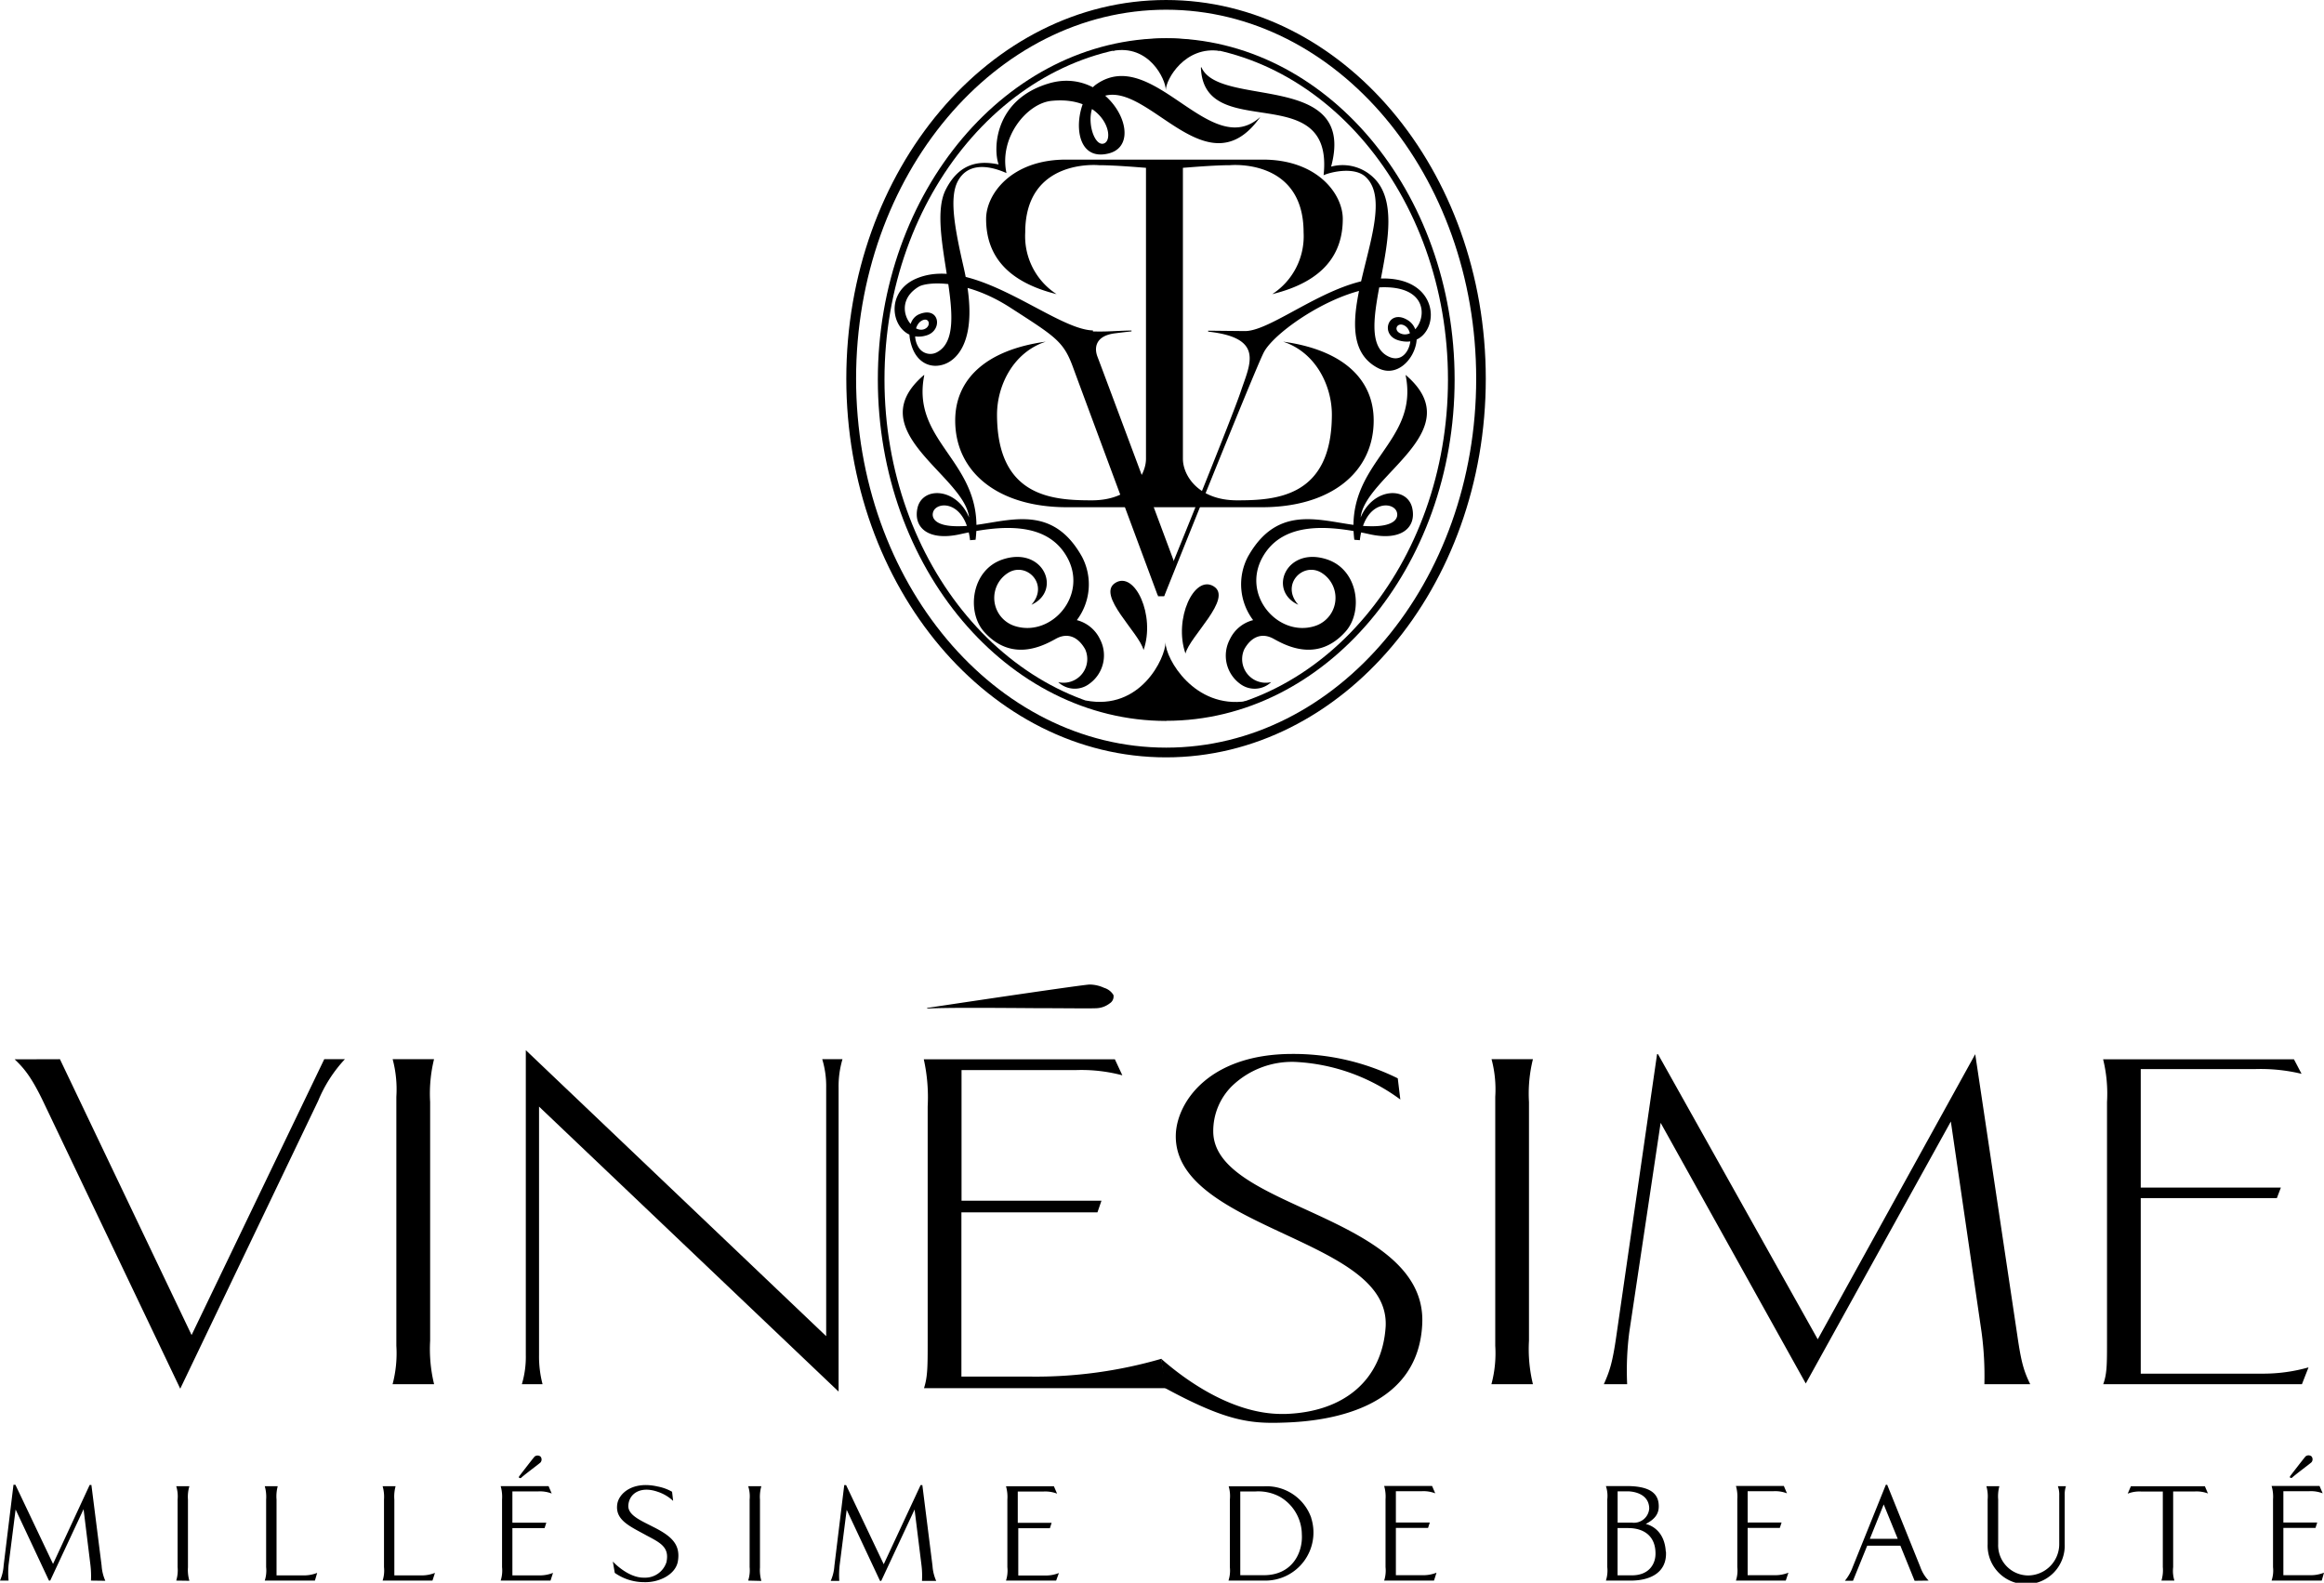 <?xml version="1.0" encoding="UTF-8"?> <svg xmlns="http://www.w3.org/2000/svg" id="Calque_1" data-name="Calque 1" viewBox="0 0 370.69 252.47"> <title>LOGO-VINESIME-2019</title> <path d="M114.88,307c1.39,1.33,2.57,2.64,4.46,6.54l21.95,46,22-45.92a22,22,0,0,1,4.26-6.64h-3.29l-21.16,44-21-44Z" transform="translate(-112.54 -138.02)"></path> <path d="M175.16,358.82h6.62a23.66,23.66,0,0,1-.63-6.93V313.8a23,23,0,0,1,.62-6.82h-6.6a18.7,18.7,0,0,1,.59,6V352.7a19.29,19.29,0,0,1-.6,6.12" transform="translate(-112.54 -138.02)"></path> <path d="M198.52,314.54,246.3,360V311.52a15.16,15.16,0,0,1,.62-4.54h-3.23a14.76,14.76,0,0,1,.63,4.54v39.64l-47.91-45.62v48.63a15.24,15.24,0,0,1-.63,4.65h3.3a17.58,17.58,0,0,1-.56-4.65Z" transform="translate(-112.54 -138.02)"></path> <path d="M260.37,298.83l.16.07c2.78-.17,10.56-.11,17.43-.06,4.32,0,8.79.07,9.59,0a3.68,3.68,0,0,0,2-.77,1.29,1.29,0,0,0,.59-1.33,2.59,2.59,0,0,0-1.48-1.14,5.64,5.64,0,0,0-2.36-.53c-1.52.11-16.3,2.29-25.92,3.74m-.46,60.65h38.65l-.79-4.69a71.8,71.8,0,0,1-20.89,2.84h-11v-26.2h21.7l.64-1.86H265.91V308.72h18.14a25.33,25.33,0,0,1,7.51.83L290.37,307H259.89a28,28,0,0,1,.62,7.53v37.33c0,4.18,0,5.77-.6,7.64" transform="translate(-112.54 -138.02)"></path> <path d="M298.38,359.44c9.62,5.21,13.44,5.71,18.87,5.51,8.05-.22,21.62-2.57,22.15-15.86.37-9.45-9.77-14.09-18.73-18.2-7.48-3.42-14.55-6.67-14.61-12.34a10.1,10.1,0,0,1,3-7.3,13.81,13.81,0,0,1,10-3.84,30.71,30.71,0,0,1,16.84,6l-.41-3.38a37.52,37.52,0,0,0-16.79-3.89c-13.28,0-18.4,7.65-18.61,12.8-.28,7.7,8.66,11.89,17.3,15.92s16.53,7.74,16.17,14.77c-.54,8.42-6.52,13.63-16,13.94H317c-8.3,0-16-5.94-19.25-8.81Z" transform="translate(-112.54 -138.02)"></path> <path d="M350.43,358.82h6.62a23.66,23.66,0,0,1-.63-6.93V313.8a22.69,22.69,0,0,1,.63-6.82h-6.6a18.73,18.73,0,0,1,.59,6V352.7a19,19,0,0,1-.61,6.12" transform="translate(-112.54 -138.02)"></path> <path d="M429,358.82h7.37c-1-2.06-1.42-3.39-2.05-7.73l-6.72-44.91h0l-25.12,45.48-25.48-45.48h-.15l-6.49,44.91c-.62,4.34-1.08,5.67-2,7.73h3.72a47.64,47.64,0,0,1,.34-8.3l5-33.39,23.15,41.58,23.14-41.79,4.9,33.6a52.28,52.28,0,0,1,.45,8.3" transform="translate(-112.54 -138.02)"></path> <path d="M448,358.82h31.71l1.05-2.68a26.53,26.53,0,0,1-7.2,1H454v-28h21.71l.64-1.68H454v-18.9h18.15a27.92,27.92,0,0,1,7.5.75L478.44,307H448a23,23,0,0,1,.62,6.82v38.09c0,3.79,0,5.24-.61,6.93" transform="translate(-112.54 -138.02)"></path> <path d="M483.23,388.89a5.77,5.77,0,0,1-2,.4h-4.48v-7.54h5.12l.28-.86h-5.4v-5h4.14a5.21,5.21,0,0,1,2.13.34l-.5-1.18h-7.65a5.92,5.92,0,0,1,.23,2.13V388a5,5,0,0,1-.23,2.15h8Zm-2-17.61a.73.73,0,0,0,0-.95.76.76,0,0,0-.93,0c-.22.22-2.46,3.14-2.46,3.14a.24.24,0,0,0,0,.28c.05,0,.22.05.28,0,.45-.45,2.88-2.24,3.11-2.47m-16.5,5-.5-1.18H452.43l-.51,1.18a5.19,5.19,0,0,1,2.13-.34h3.47V388a5.67,5.67,0,0,1-.22,2.15h2.07a5.21,5.21,0,0,1-.2-2.15V375.93h3.48a5.19,5.19,0,0,1,2.12.34m-22.7-1.18h-1.29a3.87,3.87,0,0,1,.22,1.48v7.76a5,5,0,0,1-4.95,5,4.81,4.81,0,0,1-4.79-5v-7.11a6.24,6.24,0,0,1,.19-2.13h-2.07a6,6,0,0,1,.2,2.13v7.11a6.15,6.15,0,1,0,12.29,0v-7.76a4.22,4.22,0,0,1,.2-1.48m-26.83,8.4h-4.45L413,378Zm4.93,6.66a5.94,5.94,0,0,1-1.32-2.15l-5.29-13.13h-.22L408.05,388a7.6,7.6,0,0,1-1.24,2.18h1.29l2.27-5.6h5.29l2.27,5.6Zm-22.37-1.26a5.73,5.73,0,0,1-2,.4H391.3v-7.54h5.13l.28-.86H391.3v-5h4.15a5.19,5.19,0,0,1,2.12.34l-.5-1.18h-7.64a6.17,6.17,0,0,1,.22,2.13V388a5.19,5.19,0,0,1-.22,2.15h7.95Zm-21.2-3c0,1.43-.87,3.42-3.78,3.42h-2.27v-7.54h1.68c2.66,0,4.4,1.4,4.37,4.12m-1-7.25a2.44,2.44,0,0,1-2.71,2.27h-2.33v-5h1.6c.59,0,3.36.2,3.44,2.69m2.64,6.91c-.23-3.89-3.2-4.39-3.2-4.39,1.29-.67,2.1-1.49,2.08-2.83,0-1.85-1.12-3.22-5.13-3.22h-3.3a5,5,0,0,1,.22,2.13V388a5.19,5.19,0,0,1-.22,2.15h4c2.78,0,5.77-1.09,5.58-4.62m-36.6,3.36a5.69,5.69,0,0,1-2,.4h-4.48v-7.54h5.13l.28-.86h-5.41v-5h4.15a5.26,5.26,0,0,1,2.13.34l-.51-1.18h-7.64a6.17,6.17,0,0,1,.22,2.13V388a5.19,5.19,0,0,1-.22,2.15h7.95Zm-21.48-6.1c.17,2.88-1.51,6.5-6.07,6.5h-3.75V375.93h2.43a7.23,7.23,0,0,1,3.92.87,7,7,0,0,1,3.47,6m1.49-2.69a7.54,7.54,0,0,0-7.48-5h-5.68a5.57,5.57,0,0,1,.19,2.13V388a5.19,5.19,0,0,1-.22,2.15h5.71a7.67,7.67,0,0,0,7.48-10m-40.24,8.79a5.68,5.68,0,0,1-2,.4h-4.48v-7.54H280l.28-.86h-5.4v-5h4.14a5.26,5.26,0,0,1,2.13.34l-.51-1.18H273a6.17,6.17,0,0,1,.22,2.13V388a5.19,5.19,0,0,1-.22,2.15h8Zm-19.57,1.26a7,7,0,0,1-.59-2.4l-1.62-12.88h-.28l-5.88,12.62-6-12.62h-.3l-1.57,12.88a7,7,0,0,1-.59,2.4h1.37a14.19,14.19,0,0,1,.06-2.52l1.12-8.82,5.32,11.34h.19l5.32-11.39,1.1,8.87a13.72,13.72,0,0,1,.08,2.52Zm-27.89,0a6.35,6.35,0,0,1-.22-2.15V377.22a6.17,6.17,0,0,1,.22-2.13h-2.1a5.32,5.32,0,0,1,.23,2.13V388a5.47,5.47,0,0,1-.23,2.15Zm-23.38-1.28a8.11,8.11,0,0,0,4.68,1.48c2.38.08,5-1.2,5.38-3.3.47-2.72-1-4.06-4-5.55-1.93-1-4.09-1.87-3.89-3.5.19-1.85,2-3,4.67-2.07a6.6,6.6,0,0,1,2.47,1.46l-.17-1.46a7.42,7.42,0,0,0-2.3-.84c-4-.92-6.19,1.12-6.44,2.8-.39,2.58,2.05,3.56,4.65,5,2.27,1.2,3.7,1.9,3.19,4.28a3.56,3.56,0,0,1-3.55,2.46c-2.61.06-5-2.57-5-2.57Zm-9.85,0a5.73,5.73,0,0,1-2,.4h-4.48v-7.54h5.13l.28-.86h-5.41v-5h4.15a5.19,5.19,0,0,1,2.12.34l-.5-1.18h-7.64a6.17,6.17,0,0,1,.22,2.13V388a5.19,5.19,0,0,1-.22,2.15h7.95Zm-2-17.61a.73.73,0,0,0,0-.95.76.76,0,0,0-.93,0c-.22.22-2.46,3.14-2.46,3.14a.24.24,0,0,0,0,.28c.06,0,.22.05.28,0,.45-.45,2.88-2.24,3.11-2.47m-16.83,17.61a5.69,5.69,0,0,1-2,.4h-4.48V377.22a6.22,6.22,0,0,1,.2-2.13h-2.07a6.17,6.17,0,0,1,.22,2.13V388a5.19,5.19,0,0,1-.22,2.15h7.95Zm-18.79,0a5.68,5.68,0,0,1-2,.4h-4.48V377.22a6.24,6.24,0,0,1,.19-2.13h-2.07a6.17,6.17,0,0,1,.22,2.13V388a5.19,5.19,0,0,1-.22,2.15h8Zm-20.38,1.26a6.09,6.09,0,0,1-.23-2.15V377.22a5.92,5.92,0,0,1,.23-2.13h-2.1a5.52,5.52,0,0,1,.22,2.13V388a5.67,5.67,0,0,1-.22,2.15Zm-13.41,0a7,7,0,0,1-.59-2.4l-1.63-12.88h-.28L121,387.49l-6-12.62h-.31l-1.57,12.88a7.05,7.05,0,0,1-.58,2.4h1.37a13,13,0,0,1,0-2.52l1.12-8.82,5.32,11.34h.2l5.32-11.39,1.09,8.87a15,15,0,0,1,.09,2.52Z" transform="translate(-112.54 -138.02)"></path> <path d="M298.56,139.57c-27.28,0-49.47,26.4-49.47,58.86s22.19,58.85,49.47,58.85S348,230.88,348,198.43s-22.2-58.86-49.47-58.86m0,119.26c-28.13,0-51-27.09-51-60.4s22.89-60.41,51-60.41,51,27.1,51,60.41-22.89,60.4-51,60.4" transform="translate(-112.54 -138.02)"></path> <path d="M298.56,145.14c-24.78,0-44.94,24-44.94,53.42S273.78,252,298.56,252s44.94-24,44.94-53.43-20.16-53.42-44.94-53.42m0,107.87c-25.34,0-46-24.43-46-54.45s20.62-54.45,46-54.45,46,24.43,46,54.45S323.91,253,298.56,253" transform="translate(-112.54 -138.02)"></path> <path d="M294.94,241.72c1.93-5.51-1.38-12.66-4.49-10.73s3.85,8,4.49,10.73" transform="translate(-112.54 -138.02)"></path> <path d="M301.63,242.27c-1.92-5.5,1.39-12.64,4.5-10.72s-3.85,8-4.5,10.72" transform="translate(-112.54 -138.02)"></path> <path d="M304.17,148.74c2.81,6.58,24.84.55,20.69,15.86a7.09,7.09,0,0,1,6.84,1.83c6.88,6.81-4.61,25.56,2.49,28.54,3.08,1.29,4.36-3.88,2.4-5-1.17-.68-1.93.75-.59,1.27,3.19,1.23,6.45-7.3-2.52-7.4-7.26-.09-17.63,7-19.37,10.41-1.47,2.86-15.88,38.88-15.88,38.88h-1l2-4.61.49-.95s9.29-22.8,10.75-27.16,3.81-8.5-5.22-9.49v-.15l5.88.06c4.43,0,13.83-8.38,22.06-8.39,10.58,0,8.81,11.8,2.39,9.86-3-.89-1.61-5.07,1.44-3.25,3.74,2.22-.17,10.05-4.7,7.67-9.87-5.17,4.14-24.76-1.94-30.47-1.79-1.68-5.54-.81-6.72-.28,1.71-15.69-19.15-4.88-19.57-17.19" transform="translate(-112.54 -138.02)"></path> <path d="M298.45,240.46c0,2.5-4,11-12.72,9.3,1.2.93,4.69,3,12.88,3s11.41-1.93,12.77-2.9c-8.33,1.28-12.93-6.77-12.93-9.35" transform="translate(-112.54 -138.02)"></path> <path d="M298.49,152.38c0-1.68-2.67-7.38-8.53-6.23.8-.62,3.14-2,8.63-2s7.66,1.29,8.56,2c-5.58-.87-8.66,4.53-8.66,6.26" transform="translate(-112.54 -138.02)"></path> <path d="M286.87,190.89c2.53.06,3.53-.1,6.15-.15v.14s-.9.09-2.72.32c-3.06.42-3.25,2.33-2.7,3.74s12.33,33,12.33,33l-1.72,5.08h-1s-12-32.27-13.52-36.42-2.78-4.85-10-9.51-13.34-4.12-14.62-3.33c-4.39,2.66-1.23,7.56.88,6.77,1.19-.44.84-2-.35-1.38s-1.41,2.74-.66,4.07a2.22,2.22,0,0,0,3.14.94c5.77-3.23-2-19.46,1.32-25.91,2.41-4.74,6-4.48,8.43-4-.89-2.38-.75-10.32,8-12.92,9.56-2.86,15.85,9.6,9.54,11.17s-5.61-8.4-2-11c9.06-6.4,18.24,12.4,26.2,5.17-8.36,11.84-17.64-5.41-24.84-3.36-3.72,1.06-2.12,8.2-.15,7.61s.2-7.67-8.33-6.81c-3.9.39-8.4,5.83-7.17,11.52-3.5-1.55-6.37-1.32-7.76,1.29s-.53,7.38.93,13.75c2.85,12.4-1.69,15-3.15,15.47-2.09.72-4.21-.24-5.09-2.77-.81-2.33-.48-4.58,1.21-5.25,3.17-1.26,3.72,2.52,1.2,3.37-5.07,1.68-7.72-6.39-1.8-9,9.22-4,22,8.1,28.25,8.24" transform="translate(-112.54 -138.02)"></path> <path d="M336.76,197.84c10.41,8.89-6.48,16-7.19,22.72,2-4.78,7.49-5,8.24-1.45.66,3.1-1.79,5.25-6.8,4.13-6.22-1.38-13.8-2.22-17.09,3.67-3.38,6.07,2.49,12.75,8.26,11a4.71,4.71,0,0,0,1.17-8.51c-2.94-1.83-6.61,1.84-3.73,5.09-4.93-2.25-1.91-9.39,4.6-7.23,5,1.67,5.78,8.32,2.95,11.5-4.38,4.91-9.34,2.36-11.46,1.17-1.93-1.08-3.62-.29-4.7,1.66a3.77,3.77,0,0,0,4.29,5.24,3.84,3.84,0,0,1-5,.24,5.56,5.56,0,0,1-1.59-7.07,5.65,5.65,0,0,1,3.71-3.06,9.48,9.48,0,0,1-.84-10.1c5.3-9.48,13.14-4.9,19.53-4.88,4,.08,4.56-1.38,4.21-2.32-.64-1.72-5.13-1.79-5.88,4.55l-.88-.07c-1.55-12.41,10.41-15.33,8.18-26.26" transform="translate(-112.54 -138.02)"></path> <path d="M259.92,197.84c-10.41,8.89,6.48,16,7.19,22.72-2-4.78-7.49-5-8.24-1.45-.65,3.1,1.78,5.25,6.8,4.13,6.22-1.38,13.8-2.22,17.08,3.67,3.39,6.07-2.48,12.75-8.25,11a4.71,4.71,0,0,1-1.16-8.51c2.93-1.83,6.6,1.84,3.72,5.09,4.93-2.25,1.92-9.39-4.59-7.23-5,1.67-5.78,8.32-3,11.5,4.37,4.91,9.33,2.36,11.46,1.17,1.93-1.08,3.6-.29,4.7,1.66a3.78,3.78,0,0,1-4.3,5.24,3.85,3.85,0,0,0,5,.24A5.56,5.56,0,0,0,288,240a5.65,5.65,0,0,0-3.7-3.06,9.46,9.46,0,0,0,.83-10.1c-5.29-9.48-13.14-4.9-19.52-4.88-4,.08-4.56-1.38-4.21-2.32.63-1.72,5.13-1.79,5.87,4.55l.88-.07c1.55-12.41-10.4-15.33-8.18-26.26" transform="translate(-112.54 -138.02)"></path> <path d="M313.83,218.93c10.92,0,17.82-5.53,17.82-13.84,0-6.49-4.79-11.24-14.44-12.57,5.39,1.78,7.77,7.27,7.77,11.61,0,13.21-8.91,13.7-15.12,13.7s-8.64-4-8.64-6.62c0-.31,0-46.42,0-46.42.85-.06,4.93-.42,7.5-.42,0,0,11.75-1.17,11.75,10.72a11,11,0,0,1-5,9.85c8.36-2.05,11.25-6.57,11.25-12,0-4-4.08-9.46-12.75-9.46H282.57c-8.67,0-12.74,5.48-12.74,9.46,0,5.4,2.88,9.92,11.24,12a11,11,0,0,1-5-9.85c0-11.89,11.76-10.72,11.76-10.72,2.57,0,6.65.36,7.5.42,0,0,0,46.11,0,46.42,0,2.6-2.42,6.62-8.63,6.62s-15.13-.49-15.13-13.7c0-4.34,2.38-9.83,7.77-11.61-9.64,1.33-14.44,6.08-14.44,12.57,0,8.31,6.9,13.84,17.83,13.84Z" transform="translate(-112.54 -138.02)"></path> </svg> 